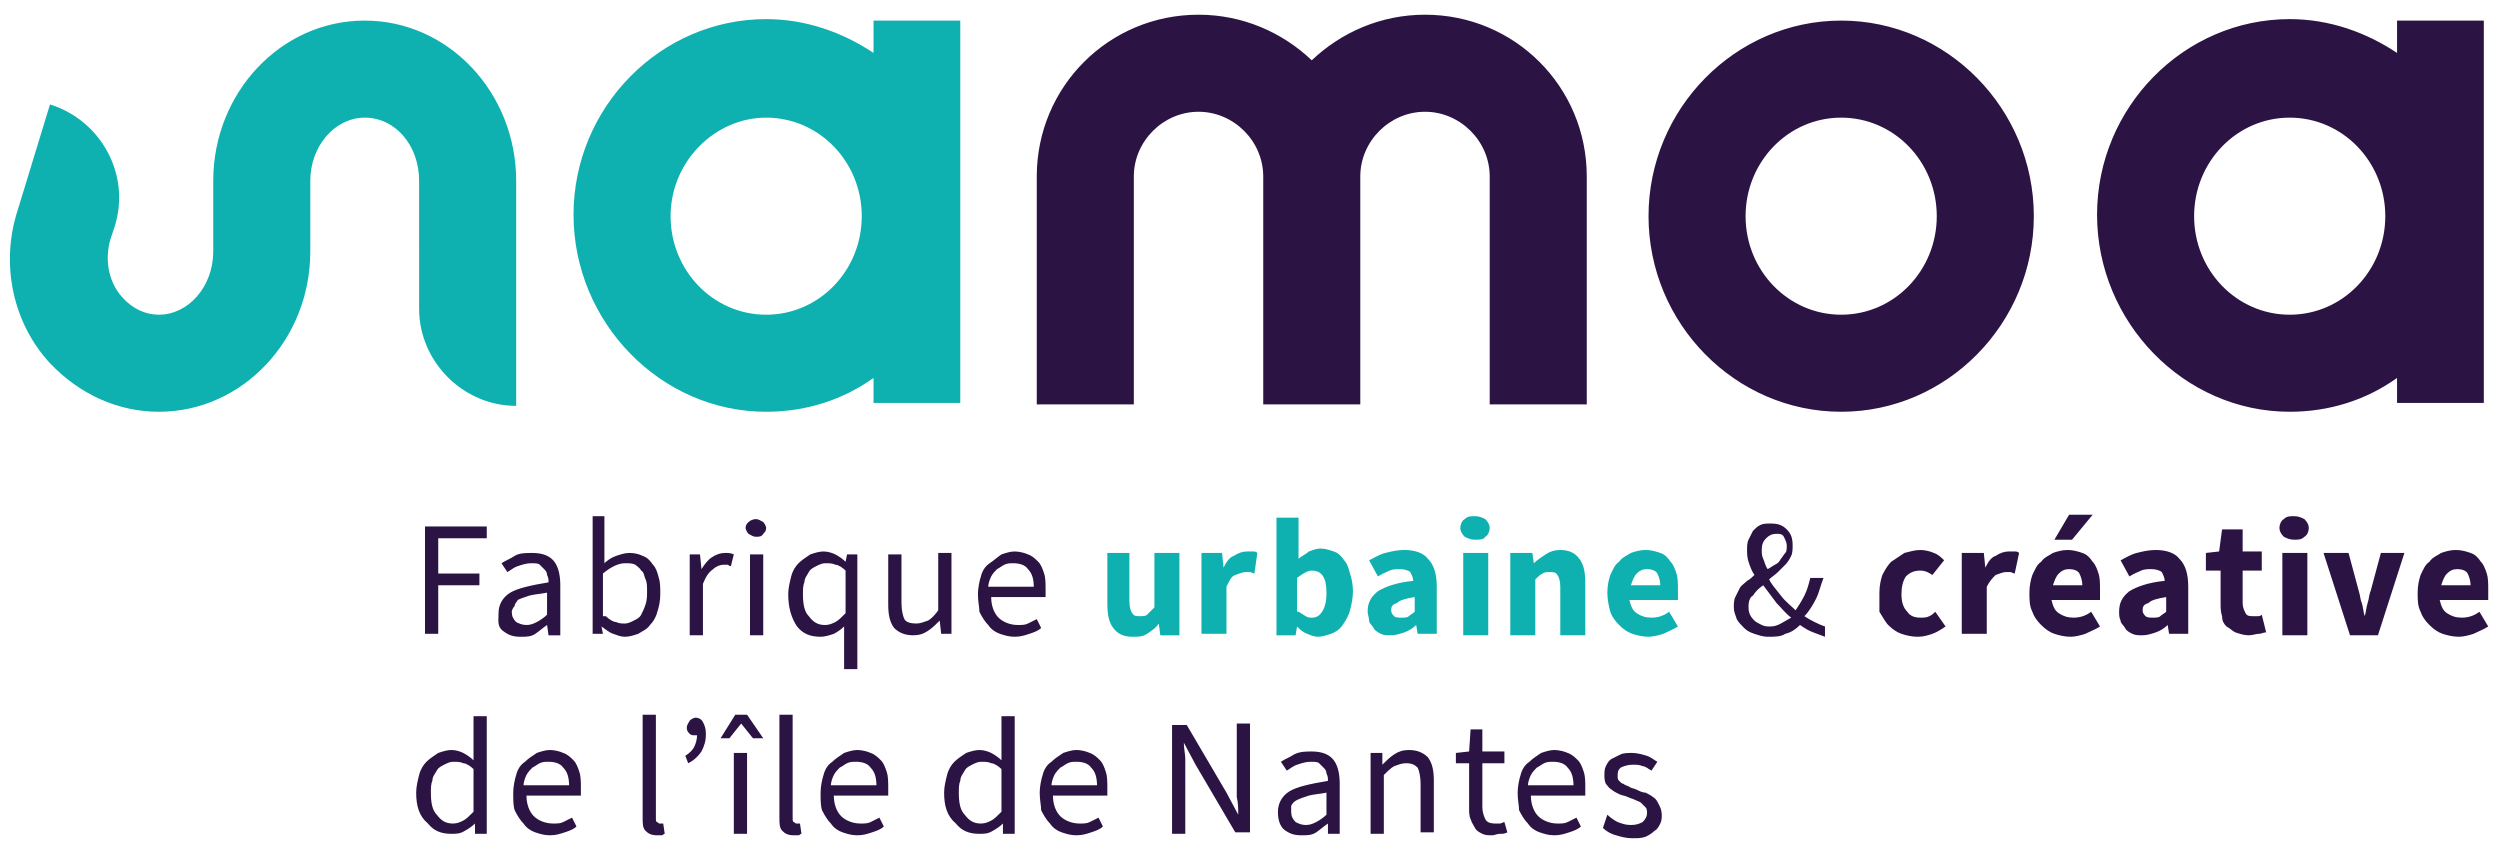 <svg version="1.1" id="Calque_1" xmlns="http://www.w3.org/2000/svg" x="0" y="0" viewBox="0 0 170 59" xml:space="preserve"><style>.st0{fill:#2b1343}.st1{fill:#0eb1af}</style><path class="st0" d="M28.8 35.8h4.3v.8h-3.3V39h2.8v.8h-2.8v3.3h-.9v-7.3zM33.9 41.7c0-.6.3-1.1.8-1.4.5-.3 1.4-.5 2.6-.7 0-.2 0-.3-.1-.5 0-.2-.1-.3-.2-.4l-.3-.3c-.1-.1-.3-.1-.6-.1s-.6.1-.9.2c-.3.1-.5.3-.7.4l-.4-.6c.3-.2.6-.3.9-.5s.8-.2 1.2-.2c.7 0 1.2.2 1.5.6.3.4.4 1 .4 1.6v3.4h-.8l-.1-.7c-.3.2-.5.4-.8.6-.3.2-.6.2-1 .2-.5 0-.8-.1-1.2-.4s-.3-.7-.3-1.2zm.9-.1c0 .3.1.5.3.7.2.1.4.2.7.2.3 0 .5-.1.7-.2s.5-.3.7-.5v-1.5c-.5.1-.8.1-1.2.2-.3.1-.6.2-.8.3 0 .1-.2.2-.2.4-.1.1-.2.3-.2.4zM40.2 35.1h.9v3.2c.2-.2.5-.4.8-.5.3-.1.6-.2.9-.2.4 0 .7.1.9.2.3.1.5.3.7.6.2.2.3.5.4.9.1.3.1.7.1 1.1 0 .5-.1.9-.2 1.2-.1.4-.3.7-.5.9-.2.3-.5.4-.8.6-.3.1-.6.2-.9.2-.3 0-.5-.1-.8-.2-.3-.1-.5-.3-.8-.5l.1.5h-.7v-8zm1 6.8c.2.2.5.4.7.4.2.1.4.1.6.1.2 0 .4-.1.6-.2.2-.1.4-.2.5-.4.1-.2.2-.4.3-.7.1-.3.1-.6.1-.9 0-.3 0-.6-.1-.8-.1-.2-.1-.5-.3-.6-.1-.2-.3-.3-.4-.4-.2-.1-.4-.1-.7-.1-.4 0-.9.2-1.5.7v2.9zM46.8 37.7h.8l.1 1c.2-.3.4-.6.7-.8.3-.2.6-.3.9-.3.2 0 .4 0 .6.1l-.2.8c-.1 0-.2-.1-.2-.1h-.3c-.2 0-.5.1-.7.3-.3.2-.5.5-.7 1v3.5h-.9v-5.5zM51.4 36.5c-.2 0-.3-.1-.5-.2-.1-.1-.2-.3-.2-.4 0-.2.1-.3.2-.4.1-.1.3-.2.5-.2s.3.1.5.2c.1.1.2.3.2.4 0 .2-.1.3-.2.4-.1.2-.3.2-.5.2zm-.4 1.2h.9v5.5H51v-5.5zM53.6 40.4c0-.4.1-.8.2-1.2.1-.4.3-.7.5-.9.2-.2.5-.4.8-.6.3-.1.6-.2.9-.2.3 0 .6.1.8.2.2.1.5.3.7.5l.1-.5h.7v7.8h-.9v-2.9c-.2.2-.5.4-.7.5-.3.1-.6.2-.9.2-.7 0-1.2-.2-1.6-.7-.4-.6-.6-1.3-.6-2.2zm1 0c0 .7.1 1.2.4 1.5.3.4.6.6 1.1.6.3 0 .5-.1.7-.2.2-.1.4-.3.7-.6v-2.9c-.2-.2-.5-.4-.7-.4-.2-.1-.4-.1-.7-.1-.2 0-.4.1-.6.2-.2.1-.4.2-.5.4-.1.2-.3.4-.3.7-.1.2-.1.5-.1.8zM60.4 37.7h.9V41c0 .5.1.9.2 1.1s.4.3.8.3c.3 0 .5-.1.8-.2.2-.1.5-.4.7-.7v-3.9h.9v5.5H64l-.1-.9c-.3.3-.5.5-.8.7-.3.2-.6.3-1 .3-.6 0-1-.2-1.3-.5-.3-.4-.4-.9-.4-1.6v-3.4zM66.5 40.4c0-.4.1-.9.2-1.2.1-.4.3-.7.6-.9s.5-.4.8-.6c.3-.1.6-.2.9-.2.3 0 .7.1.9.2.3.1.5.3.7.5.2.2.3.5.4.8.1.3.1.7.1 1.1v.5h-3.7c0 .6.2 1.1.5 1.4s.8.5 1.3.5c.3 0 .5 0 .7-.1l.6-.3.3.6c-.2.2-.5.3-.8.4-.3.1-.6.2-1 .2s-.7-.1-1-.2c-.3-.1-.6-.3-.8-.6-.2-.2-.4-.5-.6-.9 0-.3-.1-.7-.1-1.2zm3.8-.4c0-.6-.1-1-.4-1.3-.2-.3-.6-.4-1-.4-.2 0-.4 0-.6.1-.2.1-.3.2-.5.3-.1.1-.3.3-.4.5-.1.2-.2.5-.2.7h3.1z"/><path class="st1" d="M75.1 37.6h1.7v3.3c0 .4.1.7.2.8.1.2.3.2.5.2s.4 0 .5-.1l.5-.5v-3.7h1.7v5.6h-1.3l-.1-.8c-.2.3-.5.5-.8.7-.3.2-.6.2-1 .2-.6 0-1-.2-1.3-.6-.3-.4-.4-.9-.4-1.7v-3.4zM81.8 37.6h1.3l.1 1c.2-.4.4-.7.7-.8.3-.2.6-.3.9-.3h.4c.1 0 .2 0 .3.1l-.2 1.4c-.1 0-.2-.1-.3-.1h-.3c-.2 0-.4.1-.7.2s-.4.4-.6.8v3.2h-1.7v-5.5zM86.6 35.2h1.7V38c.2-.2.5-.3.7-.5.3-.1.5-.2.8-.2.3 0 .6.1.9.2.3.1.5.3.7.6.2.2.3.5.4.9.1.3.2.7.2 1.2s-.1.9-.2 1.3-.3.7-.5 1c-.2.3-.5.5-.8.6-.3.1-.6.2-.9.2-.2 0-.5-.1-.7-.2-.3-.1-.5-.3-.7-.5l-.1.6h-1.3v-8zm1.7 6.4c.2.1.3.2.5.3.1.1.3.1.4.1.3 0 .5-.1.7-.4.2-.3.3-.7.3-1.3 0-1-.3-1.5-1-1.5-.3 0-.6.2-1 .5v2.3zM93 41.6c0-.6.2-1 .7-1.4.5-.3 1.3-.6 2.4-.7 0-.2-.1-.4-.2-.6-.1-.1-.4-.2-.7-.2-.2 0-.5 0-.7.1-.2.1-.5.2-.8.4l-.6-1.1c.4-.2.7-.4 1.1-.5.4-.1.8-.2 1.3-.2.7 0 1.3.2 1.6.6.4.4.6 1 .6 1.9v3.2h-1.3l-.1-.6c-.2.2-.5.4-.8.5-.3.1-.6.2-.9.2-.3 0-.5 0-.7-.1-.2-.1-.4-.2-.5-.4-.1-.2-.3-.3-.3-.5s-.1-.4-.1-.6zm1.6-.1c0 .2.1.3.2.4.1.1.3.1.5.1s.4 0 .5-.1c.1-.1.3-.2.4-.3v-1c-.6.1-1 .2-1.2.4-.3.1-.4.2-.4.5zM100.3 36.7c-.3 0-.5-.1-.7-.2-.2-.2-.3-.4-.3-.6s.1-.5.3-.6c.2-.2.4-.2.7-.2.3 0 .5.1.7.2.2.2.3.4.3.6s-.1.5-.3.6c-.1.2-.4.2-.7.2zm-.8.9h1.7v5.6h-1.7v-5.6zM102.9 37.6h1.3l.1.7c.2-.2.5-.4.8-.6.3-.2.6-.3 1-.3.6 0 1 .2 1.3.6.3.4.4.9.4 1.7v3.5h-1.7v-3.3c0-.4-.1-.7-.2-.8-.1-.2-.3-.2-.5-.2s-.4 0-.5.1c-.2.1-.3.2-.5.4v3.8h-1.7v-5.6zM109.3 40.3c0-.5.1-.9.2-1.2.2-.4.3-.7.6-.9.2-.3.5-.4.8-.6.3-.1.6-.2 1-.2s.7.1 1 .2c.3.1.5.3.7.6.2.2.3.5.4.8.1.3.1.7.1 1.1v.7h-3.3c.1.4.2.7.5.9s.6.3 1 .3.8-.1 1.2-.4l.6 1c-.3.2-.6.3-1 .5-.3.1-.7.2-1 .2-.4 0-.8-.1-1.1-.2-.3-.1-.6-.3-.9-.6-.3-.3-.5-.6-.6-.9-.1-.4-.2-.8-.2-1.3zm3.6-.5c0-.3-.1-.6-.2-.8-.1-.2-.4-.3-.7-.3-.3 0-.5.1-.7.3-.2.2-.3.5-.4.8h2z"/><path class="st0" d="M124.1 43.3c-.3-.1-.5-.2-.8-.3-.3-.1-.6-.3-.9-.5-.3.3-.6.5-1 .6-.3.2-.7.2-1.2.2-.3 0-.6-.1-.9-.2-.3-.1-.5-.2-.7-.4-.2-.2-.4-.4-.5-.6-.1-.3-.2-.5-.2-.8 0-.2 0-.5.1-.7l.3-.6c.1-.2.3-.3.5-.5.2-.1.4-.3.5-.4-.2-.3-.3-.6-.4-.9-.1-.3-.1-.6-.1-.8 0-.2 0-.5.1-.7l.3-.6c.2-.2.3-.3.5-.4.2-.1.4-.1.7-.1.5 0 .8.1 1.1.4.3.3.4.6.4 1.1 0 .2 0 .5-.1.7-.1.2-.2.4-.4.6l-.5.5c-.2.2-.4.3-.6.5.2.4.5.7.8 1.1.3.4.7.7 1 1 .2-.3.4-.6.6-1 .2-.4.3-.8.4-1.2h.9c-.2.5-.3 1-.5 1.4-.2.4-.5.9-.8 1.2.3.2.5.3.7.4.2.1.4.2.7.3v.7zm-5.2-2.1c0 .2 0 .4.1.6.1.2.2.3.3.4.1.1.3.2.5.3.2.1.4.1.6.1.3 0 .5-.1.7-.2.2-.1.5-.3.7-.4-.4-.3-.7-.7-1-1l-.9-1.2c-.3.2-.5.4-.7.7-.2.1-.3.4-.3.7zm.9-3.8c0 .2 0 .4.1.6.1.2.1.4.3.7.2-.1.3-.2.5-.3.2-.1.3-.2.4-.4.1-.1.2-.3.3-.4.1-.1.1-.3.1-.5s-.1-.4-.2-.6c-.1-.2-.3-.2-.5-.2-.3 0-.5.1-.7.3-.2.2-.3.4-.3.8zM127.8 40.3c0-.5.1-.9.2-1.2.2-.4.4-.7.6-.9l.9-.6c.4-.1.7-.2 1.1-.2.3 0 .7.1.9.2.3.1.5.3.7.5l-.8 1c-.3-.2-.5-.3-.8-.3-.4 0-.7.1-1 .4-.2.3-.3.7-.3 1.2s.1.9.4 1.2c.2.3.5.4.9.4.2 0 .4 0 .6-.1.2-.1.3-.2.4-.3l.7 1c-.3.2-.6.4-.9.5-.3.1-.6.2-1 .2s-.8-.1-1.1-.2c-.3-.1-.6-.3-.9-.6-.2-.2-.4-.6-.6-.9v-1.3zM133.6 37.6h1.3l.1 1c.2-.4.4-.7.7-.8.3-.2.6-.3.9-.3h.4c.1 0 .2 0 .3.1L137 39c-.1 0-.2-.1-.3-.1h-.3c-.2 0-.4.1-.7.2-.2.2-.4.4-.6.8v3.2h-1.7v-5.5zM138 40.3c0-.5.1-.9.2-1.2.2-.4.3-.7.6-.9.2-.3.5-.4.8-.6.3-.1.6-.2 1-.2s.7.1 1 .2c.3.1.5.3.7.6.2.2.3.5.4.8.1.3.1.7.1 1.1v.7h-3.3c.1.4.2.7.5.9s.6.3 1 .3.8-.1 1.2-.4l.6 1c-.3.2-.6.3-1 .5-.3.1-.7.2-1 .2-.4 0-.8-.1-1.1-.2-.3-.1-.6-.3-.9-.6-.3-.3-.5-.6-.6-.9-.2-.4-.2-.8-.2-1.3zm3.6-.5c0-.3-.1-.6-.2-.8-.1-.2-.4-.3-.7-.3-.3 0-.5.1-.7.3-.2.2-.3.5-.4.8h2zm-.7-3.1h-1.2l1-1.7h1.6l-1.4 1.7zM144.1 41.6c0-.6.2-1 .7-1.4.5-.3 1.3-.6 2.4-.7 0-.2-.1-.4-.2-.6-.1-.1-.4-.2-.7-.2-.2 0-.5 0-.7.1-.2.1-.5.2-.8.4l-.6-1.1c.4-.2.7-.4 1.1-.5.4-.1.8-.2 1.3-.2.7 0 1.3.2 1.6.6.4.4.6 1 .6 1.9v3.2h-1.3l-.1-.6c-.2.2-.5.4-.8.5-.3.1-.6.2-.9.2-.3 0-.5 0-.7-.1-.2-.1-.4-.2-.5-.4-.1-.2-.3-.3-.3-.5-.1-.2-.1-.4-.1-.6zm1.6-.1c0 .2.1.3.2.4.1.1.3.1.5.1s.4 0 .5-.1c.1-.1.3-.2.4-.3v-1c-.6.1-1 .2-1.2.4-.3.1-.4.2-.4.5zM150.8 38.8h-.8v-1.2l.9-.1.2-1.5h1.4v1.5h1.3v1.3h-1.3V41c0 .3.1.5.2.7s.3.2.5.2h.3c.1 0 .2 0 .3-.1l.3 1.2c-.2 0-.3.1-.5.1s-.4.1-.7.1c-.3 0-.6-.1-.9-.2-.2-.1-.4-.3-.6-.4-.2-.2-.3-.4-.3-.7-.1-.3-.1-.6-.1-.9v-2.2zM156 36.7c-.3 0-.5-.1-.7-.2-.2-.2-.3-.4-.3-.6s.1-.5.3-.6c.2-.2.4-.2.7-.2.3 0 .5.1.7.2.2.2.3.4.3.6s-.1.5-.3.6c-.2.2-.4.2-.7.2zm-.8.9h1.7v5.6h-1.7v-5.6zM158 37.6h1.7l.7 2.6c.1.3.1.6.2.8.1.3.1.6.2.9.1-.3.1-.6.2-.9.1-.3.1-.6.2-.8l.7-2.6h1.6l-1.8 5.6h-1.9l-1.8-5.6zM164.4 40.3c0-.5.1-.9.2-1.2.2-.4.3-.7.6-.9.2-.3.5-.4.8-.6.3-.1.6-.2 1-.2s.7.1 1 .2c.3.1.5.3.7.6.2.2.3.5.4.8.1.3.1.7.1 1.1v.7h-3.3c.1.4.2.7.5.9s.6.3 1 .3.8-.1 1.2-.4l.6 1c-.3.2-.6.3-1 .5-.3.1-.7.2-1 .2-.4 0-.8-.1-1.1-.2-.3-.1-.6-.3-.9-.6-.3-.3-.5-.6-.6-.9-.2-.4-.2-.8-.2-1.3zm3.6-.5c0-.3-.1-.6-.2-.8-.1-.2-.4-.3-.7-.3-.3 0-.5.1-.7.3-.2.2-.3.5-.4.8h2zM28.3 53.9c0-.4.1-.8.2-1.2.1-.4.3-.7.5-.9.2-.2.5-.4.8-.6.3-.1.6-.2.9-.2.3 0 .6.1.8.2.2.1.5.3.7.5v-3h.9v8h-.8V56c-.2.2-.5.4-.7.5-.3.2-.6.2-.9.2-.7 0-1.2-.2-1.6-.7-.6-.5-.8-1.2-.8-2.1zm1 0c0 .7.1 1.2.4 1.5.3.4.6.6 1.1.6.3 0 .5-.1.7-.2.2-.1.4-.3.7-.6v-2.9c-.2-.2-.5-.4-.7-.4-.2-.1-.4-.1-.7-.1-.2 0-.4.1-.6.2-.2.1-.4.2-.5.4-.1.2-.3.4-.3.7-.1.2-.1.5-.1.8zM34.9 53.9c0-.4.1-.9.2-1.2.1-.4.3-.7.6-.9.2-.2.5-.4.8-.6.3-.1.6-.2.9-.2.3 0 .7.1.9.2.3.1.5.3.7.5.2.2.3.5.4.8.1.3.1.7.1 1.1v.5h-3.7c0 .6.2 1.1.5 1.4.3.3.8.5 1.3.5.3 0 .5 0 .7-.1l.6-.3.3.6c-.2.2-.5.3-.8.4-.3.1-.6.2-1 .2s-.7-.1-1-.2c-.3-.1-.6-.3-.8-.6-.2-.2-.4-.5-.6-.9-.1-.3-.1-.7-.1-1.2zm3.8-.4c0-.6-.1-1-.4-1.3-.2-.3-.6-.4-1-.4-.2 0-.4 0-.6.1-.2.1-.3.2-.5.3-.1.1-.3.3-.4.5-.1.2-.2.5-.2.7h3.1zM43.7 48.6h.9v7c0 .2 0 .3.1.3.1.1.1.1.2.1h.2l.1.7c-.1 0-.1.1-.2.1h-.3c-.4 0-.6-.1-.8-.3-.2-.2-.2-.5-.2-.9v-7zM46.6 51.4c.3-.2.5-.4.6-.6.1-.2.2-.5.2-.8h-.1c-.2 0-.3 0-.4-.1-.1-.1-.2-.2-.2-.4s.1-.3.2-.5c.1-.1.3-.2.4-.2.2 0 .4.1.5.3.1.2.2.4.2.8 0 .5-.1.8-.3 1.2-.2.3-.5.6-.9.8l-.2-.5zM50 48.6h.8l1.1 1.6h-.7l-.8-1-.8 1H49l1-1.6zm-.1 2.6h.9v5.5h-.9v-5.5zM53 48.6h.9v7c0 .2 0 .3.1.3.1.1.1.1.2.1h.2l.1.7c-.1 0-.1.1-.2.1H54c-.4 0-.6-.1-.8-.3-.2-.2-.2-.5-.2-.9v-7zM55.8 53.9c0-.4.1-.9.2-1.2.1-.4.3-.7.6-.9.2-.2.5-.4.8-.6.3-.1.6-.2.9-.2.3 0 .7.1.9.2.3.1.5.3.7.5.2.2.3.5.4.8.1.3.1.7.1 1.1v.5h-3.7c0 .6.2 1.1.5 1.4.3.3.8.5 1.3.5.3 0 .5 0 .7-.1l.6-.3.3.6c-.2.2-.5.3-.8.4-.3.1-.6.2-1 .2s-.7-.1-1-.2-.6-.3-.8-.6c-.2-.2-.4-.5-.6-.9-.1-.3-.1-.7-.1-1.2zm3.8-.4c0-.6-.1-1-.4-1.3-.2-.3-.6-.4-1-.4-.2 0-.4 0-.6.1-.2.1-.3.2-.5.3-.1.1-.3.3-.4.5-.1.2-.2.5-.2.7h3.1zM64.2 53.9c0-.4.1-.8.2-1.2.1-.4.3-.7.5-.9.2-.2.5-.4.8-.6.3-.1.6-.2.9-.2.3 0 .6.1.8.2.2.1.5.3.7.5v-3h.9v8h-.8V56c-.2.2-.5.4-.7.5-.3.2-.6.2-.9.2-.7 0-1.2-.2-1.6-.7-.6-.5-.8-1.2-.8-2.1zm1 0c0 .7.1 1.2.4 1.5.3.4.6.6 1.1.6.3 0 .5-.1.7-.2.2-.1.4-.3.7-.6v-2.9c-.2-.2-.5-.4-.7-.4-.2-.1-.4-.1-.7-.1-.2 0-.4.1-.6.2-.2.1-.4.2-.5.4-.1.2-.3.4-.3.7-.1.2-.1.5-.1.8zM70.7 53.9c0-.4.1-.9.2-1.2.1-.4.3-.7.6-.9.2-.2.5-.4.8-.6.3-.1.6-.2.9-.2.3 0 .7.1.9.2.3.1.5.3.7.5.2.2.3.5.4.8.1.3.1.7.1 1.1v.5h-3.7c0 .6.2 1.1.5 1.4.3.3.8.5 1.3.5.3 0 .5 0 .7-.1l.6-.3.3.6c-.2.2-.5.3-.8.4-.3.1-.6.2-1 .2s-.7-.1-1-.2-.6-.3-.8-.6c-.2-.2-.4-.5-.6-.9 0-.3-.1-.7-.1-1.2zm3.9-.4c0-.6-.1-1-.4-1.3-.2-.3-.6-.4-1-.4-.2 0-.4 0-.6.1-.2.1-.3.2-.5.3-.1.1-.3.3-.4.5-.1.2-.2.5-.2.7h3.1zM79.7 49.3h1l2.7 4.6.8 1.5c0-.4 0-.8-.1-1.2v-5h.9v7.4h-1L81.3 52l-.8-1.5c0 .4.1.8.1 1.1v5.1h-.9v-7.4zM86.9 55.2c0-.6.3-1.1.8-1.4.5-.3 1.4-.5 2.6-.7 0-.2 0-.3-.1-.5 0-.2-.1-.3-.2-.4l-.3-.3c-.1-.1-.3-.1-.6-.1s-.6.1-.9.2c-.3.1-.5.3-.7.4l-.4-.6c.3-.2.6-.3.9-.5.4-.2.8-.2 1.2-.2.7 0 1.2.2 1.5.6.3.4.4 1 .4 1.6v3.4h-.8V56c-.3.2-.5.4-.8.6-.3.2-.6.2-1 .2-.5 0-.8-.1-1.2-.4-.3-.3-.4-.7-.4-1.2zm.9 0c0 .3.1.5.3.7.2.1.4.2.7.2.3 0 .5-.1.7-.2.2-.1.5-.3.7-.5v-1.5c-.5.1-.8.1-1.2.2-.3.1-.6.2-.8.3-.2.1-.3.2-.4.4v.4zM93.2 51.2h.8v.8c.3-.3.5-.5.8-.7.3-.2.6-.3 1-.3.6 0 1 .2 1.3.5.3.4.4.9.4 1.6v3.5h-.9v-3.3c0-.5-.1-.9-.2-1.1-.2-.2-.4-.3-.8-.3-.3 0-.5.1-.8.2-.2.1-.5.4-.7.6v4h-.9v-5.5zM99.8 51.9H99v-.7l.9-.1.1-1.5h.8v1.5h1.5v.8h-1.5v3c0 .3.1.6.2.8.1.2.3.3.7.3h.3c.1 0 .2-.1.3-.1l.2.7c-.2.1-.3.1-.5.1s-.4.1-.5.1c-.3 0-.5 0-.7-.1-.2-.1-.4-.2-.5-.4-.1-.2-.2-.3-.3-.6-.1-.2-.1-.5-.1-.7v-3.1zM103.2 53.9c0-.4.1-.9.2-1.2.1-.4.3-.7.6-.9.2-.2.5-.4.8-.6.3-.1.6-.2.9-.2.3 0 .7.1.9.2.3.1.5.3.7.5.2.2.3.5.4.8.1.3.1.7.1 1.1v.5h-3.7c0 .6.2 1.1.5 1.4.3.3.8.5 1.3.5.3 0 .5 0 .7-.1l.6-.3.3.6c-.2.2-.5.3-.8.4-.3.1-.6.2-1 .2s-.7-.1-1-.2-.6-.3-.8-.6c-.2-.2-.4-.5-.6-.9 0-.3-.1-.7-.1-1.2zm3.8-.4c0-.6-.1-1-.4-1.3-.2-.3-.6-.4-1-.4-.2 0-.4 0-.6.1-.2.1-.3.2-.5.3-.1.1-.3.3-.4.5-.1.2-.2.5-.2.7h3.1zM109.3 55.4c.2.2.5.4.7.5.3.1.5.2.9.2s.6-.1.8-.2c.2-.2.3-.4.3-.6 0-.1 0-.3-.1-.4l-.3-.3c-.1-.1-.2-.1-.4-.2s-.3-.1-.5-.2-.4-.1-.6-.2c-.2-.1-.4-.2-.5-.3-.2-.1-.3-.3-.4-.4-.1-.2-.1-.4-.1-.6 0-.2 0-.4.1-.6.1-.2.2-.4.4-.5l.6-.3c.2-.1.5-.1.8-.1.3 0 .7.1 1 .2.3.1.5.3.7.4l-.4.6c-.2-.1-.4-.3-.6-.3-.2-.1-.4-.1-.7-.1-.3 0-.6.1-.8.2-.2.2-.2.3-.2.6 0 .1 0 .2.1.3s.2.2.3.2c.1.1.2.1.4.2.1.1.3.1.5.2s.4.2.6.2c.2.1.4.2.5.3.2.1.3.3.4.5.1.2.2.4.2.7 0 .2 0 .4-.1.6-.1.2-.2.4-.4.5-.2.2-.4.3-.6.4-.3.1-.5.1-.9.1s-.8-.1-1.1-.2c-.4-.1-.7-.3-.9-.5l.3-.9zM96.9 1c-3 0-5.7 1.2-7.7 3.1-2-1.9-4.7-3.1-7.7-3.1-6.1 0-11 4.9-11 11v15.5h6.6V12c0-2.4 2-4.4 4.4-4.4s4.4 2 4.4 4.4v15.5h6.6V12c0-2.4 2-4.4 4.4-4.4 2.4 0 4.4 2 4.4 4.4v15.5h6.6V12c0-6.1-4.9-11-11-11zM125.2 1.4c-7.2 0-13.1 6-13.1 13.3S118 28 125.2 28s13.1-6 13.1-13.3-5.9-13.3-13.1-13.3zm0 20c-3.6 0-6.5-3-6.5-6.7s2.9-6.7 6.5-6.7 6.5 3 6.5 6.7-2.9 6.7-6.5 6.7zM163 1.4v2.2c-2.1-1.4-4.6-2.3-7.3-2.3-7.2 0-13.1 6-13.1 13.3S148.5 28 155.7 28c2.7 0 5.2-.8 7.3-2.3v1.7h5.9v-26H163zm-7.3 20c-3.6 0-6.5-3-6.5-6.7s2.9-6.7 6.5-6.7 6.5 3 6.5 6.7-2.9 6.7-6.5 6.7z"/><path class="st1" d="M24.8 1.4c-5.7 0-10.3 4.9-10.3 10.9v4.8c0 2.4-1.7 4.3-3.7 4.3-.9 0-1.8-.4-2.5-1.2-.9-1-1.2-2.5-.8-3.9l.3-.9c1.1-3.5-.9-7.2-4.4-8.3l-2.2 7.2C0 18 .9 22 3.4 24.7c2 2.1 4.6 3.3 7.4 3.3 5.7 0 10.3-4.9 10.3-10.9v-4.8c0-2.4 1.7-4.3 3.7-4.3 2.1 0 3.7 1.9 3.7 4.3V21c0 3.6 3 6.6 6.6 6.6V12.3c0-6-4.6-10.9-10.3-10.9zM59.4 1.4v2.2c-2.1-1.4-4.6-2.3-7.3-2.3-7.2 0-13.1 6-13.1 13.3S44.9 28 52.1 28c2.7 0 5.2-.8 7.3-2.3v1.7h5.9v-26h-5.9zm-7.3 20c-3.6 0-6.5-3-6.5-6.7s3-6.7 6.5-6.7c3.6 0 6.5 3 6.5 6.7s-2.9 6.7-6.5 6.7z"/></svg>